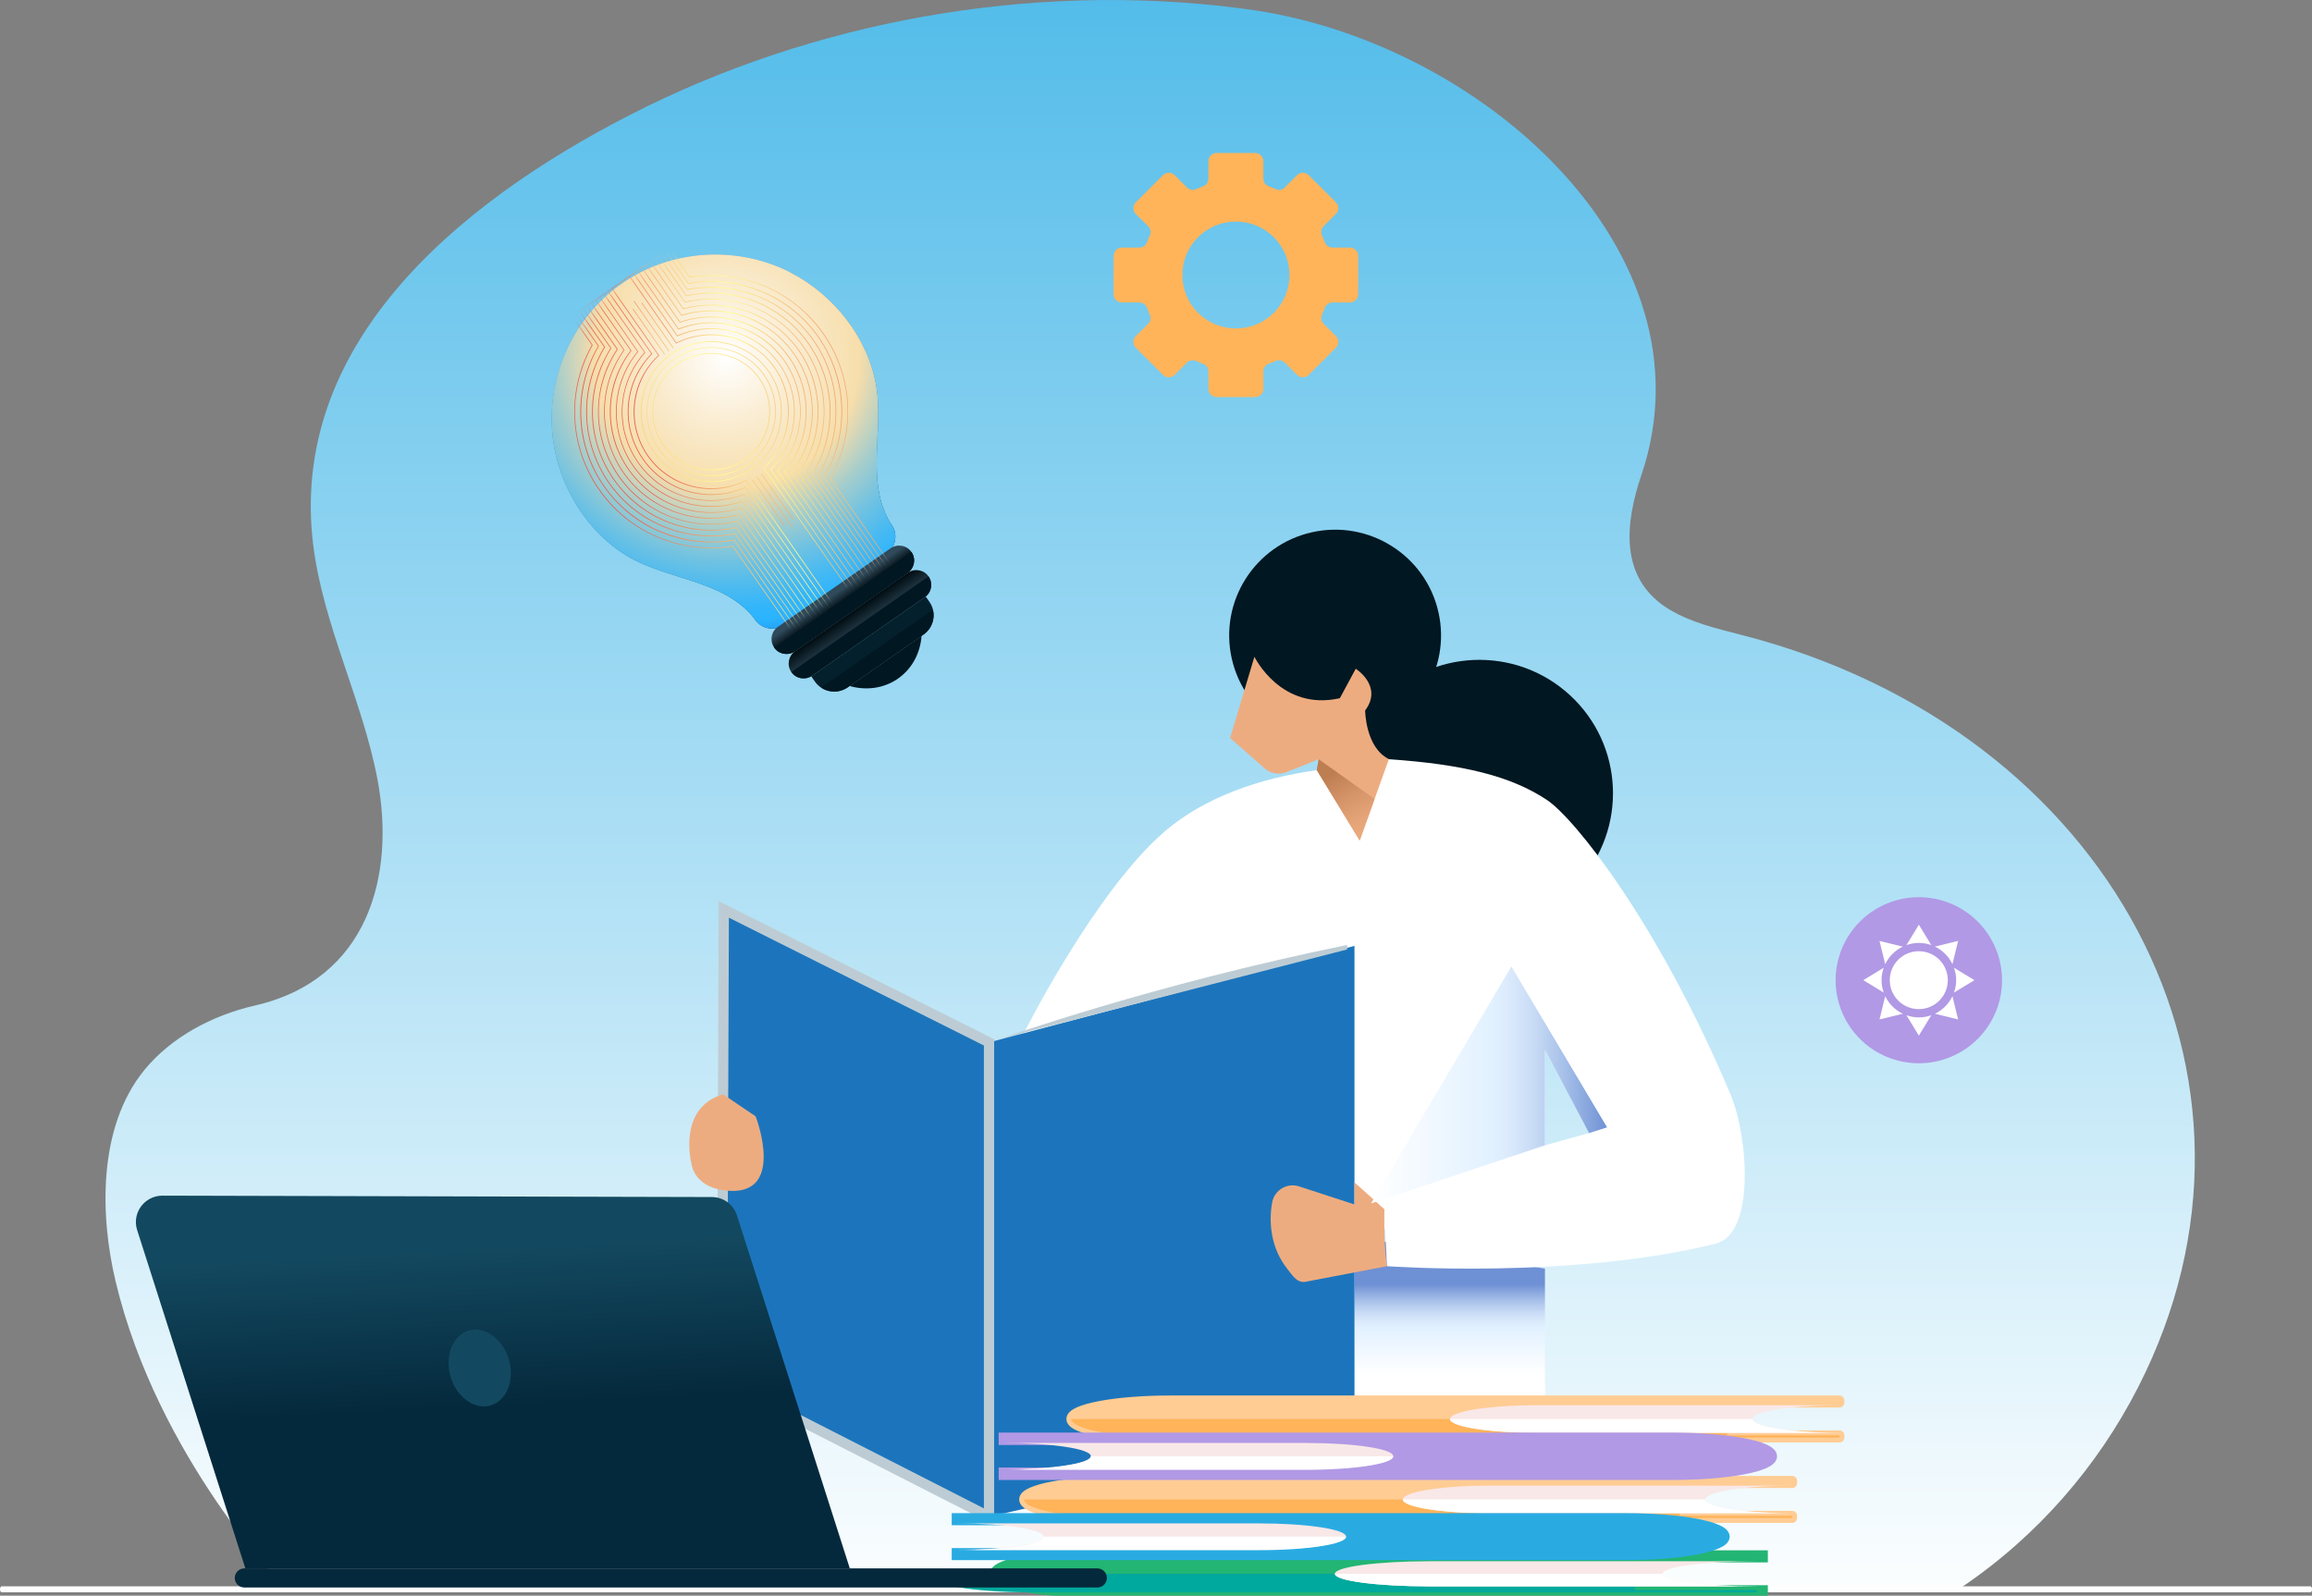 <svg width="226" height="156" viewBox="0 0 226 156" fill="none" xmlns="http://www.w3.org/2000/svg">
<rect x="0" y="0" width="226" height="156" fill="#808080" stroke="none"/>
<path d="M27.839 155.239C27.839 155.239 15.4 142.467 11.299 125.267C9.781 118.906 9.534 110.22 14.108 104.612C16.691 101.452 20.661 99.279 24.913 98.305C36.019 95.762 38.65 85.561 36.906 76.245C35.443 68.457 31.582 61.108 30.614 53.259C28.244 33.954 44.214 20.148 61.55 11.249C79.388 2.091 100.688 -1.81 121.115 0.795C121.322 0.823 121.521 0.85 121.727 0.877C144.648 3.859 167.843 24.59 160.445 46.452C158.914 50.983 158.124 56.57 163.241 59.621C165.35 60.875 167.857 61.465 170.295 62.089C206.253 71.337 224.51 105.353 208.98 135.667C205.058 143.324 199.205 150.159 191.643 155.246H27.839V155.239Z" fill="url(#paint0_linear_55_12076)"/>
<path d="M131.954 24.206H130.258C129.921 24.206 129.619 24 129.502 23.685C129.42 23.459 129.324 23.233 129.227 23.013C129.09 22.712 129.159 22.348 129.392 22.115L130.587 20.916C130.903 20.6 130.903 20.093 130.587 19.778L127.929 17.125C127.613 16.809 127.105 16.809 126.789 17.125L125.594 18.324C125.354 18.564 124.996 18.633 124.694 18.489C124.474 18.386 124.255 18.297 124.021 18.215C123.705 18.098 123.499 17.796 123.499 17.46V15.767C123.499 15.322 123.135 14.958 122.688 14.958H118.931C118.485 14.958 118.121 15.322 118.121 15.767V17.46C118.121 17.796 117.915 18.098 117.599 18.215C117.372 18.297 117.145 18.393 116.926 18.489C116.623 18.626 116.259 18.557 116.026 18.324L114.824 17.125C114.508 16.809 114 16.809 113.684 17.125L111.025 19.778C110.71 20.093 110.71 20.6 111.025 20.916L112.228 22.115C112.468 22.355 112.537 22.712 112.392 23.013C112.289 23.233 112.2 23.452 112.118 23.685C112.001 24 111.699 24.206 111.362 24.206H109.665C109.219 24.206 108.855 24.569 108.855 25.015V28.765C108.855 29.21 109.219 29.574 109.665 29.574H111.362C111.699 29.574 112.001 29.779 112.118 30.095C112.2 30.321 112.296 30.547 112.392 30.767C112.53 31.068 112.461 31.432 112.228 31.665L111.025 32.858C110.71 33.173 110.71 33.68 111.025 33.995L113.684 36.648C114 36.964 114.508 36.964 114.824 36.648L116.026 35.456C116.266 35.216 116.623 35.147 116.926 35.291C117.145 35.394 117.365 35.483 117.599 35.565C117.915 35.682 118.121 35.984 118.121 36.319V38.013C118.121 38.458 118.485 38.822 118.931 38.822H122.688C123.135 38.822 123.499 38.458 123.499 38.013V36.319C123.499 35.984 123.705 35.682 124.021 35.565C124.248 35.483 124.474 35.387 124.694 35.291C124.996 35.154 125.36 35.223 125.594 35.456L126.789 36.648C127.105 36.964 127.613 36.964 127.929 36.648L130.587 33.995C130.903 33.68 130.903 33.173 130.587 32.858L129.392 31.665C129.152 31.425 129.083 31.068 129.227 30.767C129.331 30.547 129.42 30.328 129.502 30.095C129.619 29.779 129.921 29.574 130.258 29.574H131.954C132.401 29.574 132.765 29.21 132.765 28.765V25.015C132.765 24.569 132.401 24.206 131.954 24.206ZM120.813 32.11C117.922 32.11 115.579 29.773 115.579 26.887C115.579 24 117.922 21.663 120.813 21.663C123.705 21.663 126.047 24 126.047 26.887C126.047 29.773 123.705 32.11 120.813 32.11Z" fill="#FFB45A"/>
<path style="mix-blend-mode:overlay" d="M77.286 26.64C72.176 24.028 65.884 24.336 61.09 27.51C60.98 27.586 60.877 27.661 60.767 27.737C60.657 27.812 60.554 27.881 60.444 27.963C55.815 31.356 53.349 37.149 54.043 42.839C54.613 47.507 57.402 52.1 61.516 54.472C65.383 56.7 70.631 56.7 73.625 60.32L73.804 60.574C74.457 61.506 75.734 61.732 76.668 61.081L81.497 57.722L81.655 57.612L81.813 57.502L86.642 54.143C87.576 53.492 87.802 52.217 87.15 51.285L86.971 51.031C84.602 46.973 86.408 42.057 85.646 37.67C84.835 32.995 81.476 28.799 77.286 26.653V26.64Z" fill="url(#paint1_radial_55_12076)"/>
<path style="mix-blend-mode:hard-light" d="M77.286 26.64C72.176 24.028 65.884 24.336 61.09 27.51C60.98 27.586 60.877 27.661 60.767 27.737C60.657 27.812 60.554 27.881 60.444 27.963C55.815 31.356 53.349 37.149 54.043 42.839C54.613 47.507 57.402 52.1 61.516 54.472C65.383 56.7 70.631 56.7 73.625 60.32L73.804 60.574C74.457 61.506 75.734 61.732 76.668 61.081L81.497 57.722L81.655 57.612L81.813 57.502L86.642 54.143C87.576 53.492 87.802 52.217 87.15 51.285L86.971 51.031C84.602 46.973 86.408 42.057 85.646 37.67C84.835 32.995 81.476 28.799 77.286 26.653V26.64Z" fill="url(#paint2_radial_55_12076)"/>
<path d="M77.286 26.64C72.176 24.028 65.884 24.336 61.09 27.51C60.98 27.586 60.877 27.661 60.767 27.737C60.657 27.812 60.554 27.881 60.444 27.963C55.815 31.356 53.349 37.149 54.043 42.839C54.613 47.507 57.402 52.1 61.516 54.472C65.383 56.7 70.631 56.7 73.625 60.32L73.804 60.574C74.457 61.506 75.734 61.732 76.668 61.081L81.497 57.722L81.655 57.612L81.813 57.502L86.642 54.143C87.576 53.492 87.802 52.217 87.15 51.285L86.971 51.031C84.602 46.973 86.408 42.057 85.646 37.67C84.835 32.995 81.476 28.799 77.286 26.653V26.64Z" fill="url(#paint3_radial_55_12076)"/>
<path d="M88.729 55.994L77.712 63.672C77.053 64.132 76.139 63.974 75.679 63.309C75.219 62.651 75.377 61.739 76.043 61.28L87.06 53.602C87.72 53.142 88.633 53.3 89.094 53.965C89.554 54.623 89.396 55.535 88.729 55.994Z" fill="url(#paint4_linear_55_12076)"/>
<path d="M77.712 63.672L88.73 55.994C89.389 55.535 89.554 54.623 89.094 53.965L75.679 63.309C76.139 63.967 77.053 64.132 77.712 63.672Z" fill="#011721"/>
<path d="M90.406 58.387L79.388 66.065C78.729 66.524 77.815 66.367 77.355 65.701C76.895 65.043 77.053 64.132 77.719 63.672L88.737 55.994C89.396 55.535 90.309 55.693 90.77 56.358C91.23 57.016 91.072 57.928 90.406 58.387Z" fill="url(#paint5_linear_55_12076)"/>
<path d="M79.381 66.058L90.399 58.38C91.058 57.921 91.223 57.009 90.763 56.351L77.348 65.695C77.808 66.353 78.722 66.517 79.381 66.058Z" fill="#011721"/>
<path d="M79.3 66.121L90.492 58.325L90.85 58.837C91.577 59.877 91.322 61.309 90.279 62.035L82.861 67.201C81.819 67.927 80.385 67.672 79.657 66.632L79.3 66.121Z" fill="#04202D"/>
<path d="M83.049 67.066C84.657 67.525 86.381 67.312 87.775 66.346C89.169 65.372 89.959 63.837 90.083 62.171L83.049 67.073V67.066Z" fill="#011721"/>
<path d="M80.268 67.223C81.03 67.731 82.06 67.751 82.857 67.196L90.275 62.027C91.072 61.472 91.409 60.498 91.196 59.607L80.268 67.216V67.223Z" fill="#011721"/>
<mask id="mask0_55_12076" style="mask-type:luminance" maskUnits="userSpaceOnUse" x="53" y="24" width="35" height="38">
<path d="M77.286 26.64C72.176 24.028 65.884 24.336 61.09 27.51C60.98 27.586 60.877 27.661 60.767 27.737C60.657 27.812 60.554 27.881 60.444 27.963C55.815 31.356 53.349 37.149 54.043 42.839C54.613 47.507 57.402 52.1 61.516 54.472C65.383 56.7 70.631 56.7 73.625 60.32L73.804 60.574C74.457 61.506 75.734 61.732 76.668 61.081L81.497 57.722L81.655 57.612L81.813 57.502L86.642 54.143C87.576 53.492 87.802 52.217 87.15 51.285L86.971 51.031C84.602 46.973 86.408 42.057 85.646 37.67C84.835 32.995 81.476 28.799 77.286 26.653V26.64Z" fill="white"/>
</mask>
<g mask="url(#mask0_55_12076)">
<g style="mix-blend-mode:overlay">
<path d="M75.178 36.306C77.355 39.418 76.586 43.716 73.468 45.883C70.349 48.056 66.043 47.288 63.872 44.176C61.695 41.063 62.464 36.765 65.582 34.599C68.701 32.426 73.007 33.194 75.178 36.306ZM63.934 44.141C66.084 47.219 70.349 47.974 73.433 45.828C76.517 43.682 77.273 39.425 75.123 36.347C72.973 33.269 68.707 32.515 65.624 34.66C62.539 36.806 61.784 41.063 63.934 44.141Z" fill="url(#paint6_linear_55_12076)"/>
<path d="M74.711 36.635C76.703 39.486 76.002 43.428 73.145 45.423C70.287 47.411 66.338 46.712 64.346 43.86C62.354 41.008 63.054 37.067 65.912 35.078C68.769 33.09 72.719 33.79 74.718 36.642L74.711 36.635ZM64.401 43.819C66.372 46.644 70.28 47.336 73.103 45.361C75.926 43.394 76.627 39.493 74.649 36.676C72.678 33.851 68.769 33.159 65.946 35.133C63.123 37.101 62.423 41.002 64.401 43.819Z" fill="url(#paint7_linear_55_12076)"/>
<path d="M74.244 36.964C76.057 39.562 75.418 43.14 72.822 44.957C70.219 46.767 66.633 46.129 64.813 43.538C63 40.94 63.638 37.354 66.235 35.545C68.838 33.735 72.43 34.372 74.244 36.964ZM64.868 43.49C66.661 46.054 70.205 46.684 72.774 44.895C75.343 43.106 75.975 39.569 74.182 37.005C72.389 34.441 68.845 33.81 66.276 35.599C63.707 37.389 63.075 40.926 64.868 43.49Z" fill="url(#paint8_linear_55_12076)"/>
<path d="M78.599 33.927C79.897 35.785 80.584 37.951 80.584 40.206C80.584 42.4 79.952 44.518 78.743 46.342L89.588 61.856L82.919 66.497L72.073 50.983C69.944 51.49 67.725 51.353 65.665 50.592C63.549 49.811 61.743 48.419 60.445 46.561C59.146 44.703 58.459 42.537 58.459 40.282C58.459 38.088 59.092 35.97 60.3 34.146L57.319 29.882L63.989 25.241L66.97 29.505C69.099 28.998 71.318 29.135 73.378 29.896C75.494 30.677 77.3 32.069 78.599 33.927ZM89.492 61.835L78.66 46.342L78.674 46.321C81.195 42.537 81.147 37.684 78.543 33.961C75.94 30.239 71.4 28.518 66.97 29.574H66.949L63.982 25.337L57.429 29.903L60.397 34.146L60.383 34.167C57.862 37.951 57.91 42.805 60.513 46.527C63.117 50.249 67.657 51.97 72.087 50.914H72.108L82.939 66.401L89.492 61.835Z" fill="url(#paint9_linear_55_12076)"/>
<path d="M79.08 33.591C81.765 37.437 81.889 42.475 79.382 46.445L89.973 61.588L82.555 66.757L71.964 51.614C67.368 52.594 62.67 50.743 59.978 46.897C57.285 43.051 57.169 38.013 59.676 34.044L56.956 30.15L64.374 24.981L67.094 28.875C71.689 27.894 76.387 29.745 79.08 33.591ZM89.87 61.568L79.293 46.445L79.306 46.424C81.806 42.475 81.697 37.457 79.018 33.632C76.339 29.807 71.654 27.97 67.087 28.95H67.066L64.353 25.084L57.052 30.17L59.765 34.044L59.751 34.064C57.251 38.013 57.361 43.031 60.04 46.856C62.718 50.681 67.403 52.519 71.977 51.538H71.998L82.576 66.654L89.877 61.568H89.87Z" fill="url(#paint10_linear_55_12076)"/>
<path d="M79.553 33.262C82.314 37.211 82.486 42.421 79.986 46.548L90.33 61.334L82.191 67.004L71.847 52.217C67.107 53.129 62.258 51.175 59.497 47.226C56.736 43.278 56.564 38.068 59.057 33.934L56.584 30.396L64.724 24.727L67.197 28.264C71.943 27.353 76.785 29.306 79.546 33.255L79.553 33.262ZM90.234 61.321L79.904 46.554L79.917 46.534C82.411 42.428 82.246 37.231 79.498 33.303C76.751 29.375 71.922 27.428 67.197 28.347H67.176L64.717 24.83L56.694 30.417L59.153 33.934L59.14 33.954C56.646 38.061 56.811 43.257 59.559 47.185C62.306 51.113 67.135 53.06 71.853 52.142H71.874L82.205 66.908L90.227 61.321H90.234Z" fill="url(#paint11_linear_55_12076)"/>
<path d="M80.028 32.933C81.449 34.969 82.246 37.355 82.322 39.829C82.397 42.229 81.8 44.594 80.591 46.671L90.681 61.101L81.834 67.264L71.744 52.834C69.374 53.245 66.95 52.992 64.717 52.093C62.416 51.168 60.452 49.605 59.023 47.569C57.594 45.533 56.804 43.147 56.729 40.672C56.653 38.273 57.251 35.908 58.46 33.831L56.234 30.65L65.081 24.487L67.307 27.668C69.676 27.257 72.101 27.51 74.333 28.408C76.634 29.334 78.599 30.897 80.028 32.933ZM90.585 61.081L80.508 46.671L80.522 46.65C83.015 42.38 82.796 37.012 79.972 32.974C77.15 28.936 72.177 26.886 67.3 27.743H67.279L65.067 24.59L56.337 30.671L58.549 33.831L58.535 33.851C56.042 38.122 56.262 43.49 59.085 47.528C61.908 51.566 66.881 53.615 71.758 52.758H71.778L81.855 67.162L90.585 61.081Z" fill="url(#paint12_linear_55_12076)"/>
<path d="M80.501 32.597C81.964 34.695 82.795 37.149 82.891 39.692C82.988 42.16 82.404 44.601 81.195 46.753L91.045 60.834L81.463 67.511L71.613 53.43C69.168 53.814 66.674 53.519 64.387 52.58C62.031 51.607 60.005 49.989 58.542 47.891C57.079 45.793 56.248 43.339 56.152 40.796C56.056 38.328 56.639 35.888 57.848 33.735L55.87 30.904L65.452 24.227L67.43 27.058C69.875 26.674 72.369 26.969 74.656 27.908C77.012 28.881 79.038 30.499 80.501 32.597ZM90.948 60.82L81.119 46.76L81.133 46.739C83.654 42.249 83.386 36.84 80.446 32.638C77.506 28.436 72.513 26.324 67.423 27.133H67.403L65.438 24.329L55.973 30.924L57.938 33.735L57.924 33.755C55.403 38.246 55.671 43.655 58.611 47.857C61.55 52.059 66.544 54.171 71.634 53.362H71.654L81.483 67.415L90.948 60.82Z" fill="url(#paint13_linear_55_12076)"/>
<path d="M78.124 34.256C80.638 37.855 80.625 42.681 78.09 46.273L89.183 62.143L83.331 66.216L72.238 50.345C67.986 51.483 63.439 49.831 60.925 46.239C58.411 42.64 58.425 37.814 60.96 34.222L57.731 29.601L63.584 25.529L66.812 30.149C71.064 29.012 75.611 30.664 78.124 34.256ZM89.087 62.123L78.001 46.273L78.015 46.253C80.549 42.681 80.57 37.882 78.063 34.297C75.562 30.718 71.036 29.08 66.805 30.225H66.778L63.563 25.632L57.828 29.622L61.042 34.222L61.028 34.242C58.494 37.814 58.473 42.612 60.98 46.198C63.48 49.776 68.007 51.415 72.238 50.27H72.266L83.352 66.113L89.087 62.123Z" fill="url(#paint14_linear_55_12076)"/>
<path d="M77.65 34.585C80.123 38.116 80.027 42.791 77.417 46.219L88.757 62.431L83.764 65.914L72.423 49.701C68.302 50.962 63.872 49.441 61.406 45.903C58.933 42.373 59.029 37.697 61.64 34.27L58.164 29.306L63.158 25.824L66.633 30.787C70.754 29.526 75.185 31.048 77.65 34.585ZM88.661 62.418L77.335 46.219L77.348 46.198C79.951 42.791 80.048 38.143 77.596 34.633C75.137 31.123 70.734 29.608 66.633 30.869H66.606L63.144 25.927L58.267 29.327L61.729 34.277L61.715 34.297C59.112 37.704 59.016 42.352 61.468 45.869C63.927 49.386 68.33 50.894 72.43 49.633H72.458L83.784 65.825L88.661 62.425V62.418Z" fill="url(#paint15_linear_55_12076)"/>
<path d="M77.17 34.921C79.546 38.314 79.368 42.921 76.744 46.129L88.345 62.726L84.169 65.64L72.568 49.043C68.646 50.393 64.257 48.974 61.88 45.581C59.504 42.188 59.682 37.581 62.306 34.373L58.569 29.032L62.745 26.119L66.482 31.459C70.404 30.108 74.793 31.527 77.17 34.921ZM88.249 62.706L76.655 46.129L76.668 46.109C79.292 42.928 79.471 38.342 77.108 34.969C74.745 31.596 70.377 30.184 66.475 31.541H66.448L62.718 26.221L58.659 29.053L62.388 34.379L62.375 34.4C59.751 37.581 59.572 42.167 61.935 45.54C64.298 48.919 68.666 50.325 72.568 48.968H72.595L84.189 65.537L88.249 62.706Z" fill="url(#paint16_linear_55_12076)"/>
<path d="M76.696 35.25C77.843 36.895 78.379 38.822 78.248 40.816C78.118 42.743 77.341 44.601 76.057 46.033L87.926 63.007L84.581 65.338L72.712 48.364C70.919 49.07 68.907 49.159 67.052 48.611C65.129 48.049 63.501 46.883 62.354 45.238C61.207 43.593 60.664 41.666 60.802 39.672C60.932 37.745 61.708 35.894 62.993 34.455L58.988 28.73L62.333 26.4L66.338 32.124C68.13 31.418 70.143 31.329 71.998 31.87C73.921 32.432 75.549 33.598 76.696 35.243V35.25ZM87.83 62.993L75.968 46.033L75.988 46.013C78.681 43.01 78.949 38.602 76.641 35.298C74.326 31.994 70.095 30.725 66.338 32.213H66.31L62.313 26.509L59.084 28.758L63.082 34.468L63.061 34.489C60.369 37.492 60.101 41.9 62.409 45.204C64.717 48.508 68.955 49.776 72.712 48.289H72.739L84.602 65.242L87.83 62.993Z" fill="url(#paint17_linear_55_12076)"/>
<path d="M76.222 35.586C78.454 38.78 78.104 43.12 75.391 45.91L87.541 63.281L84.979 65.064L72.829 47.692C69.264 49.269 65.067 48.104 62.828 44.909C60.596 41.714 60.946 37.375 63.659 34.578L59.38 28.456L61.942 26.674L66.221 32.796C69.786 31.219 73.983 32.384 76.222 35.579V35.586ZM87.445 63.268L75.302 45.903L75.322 45.883C78.028 43.113 78.385 38.801 76.167 35.627C73.948 32.453 69.765 31.294 66.228 32.878L66.201 32.892L61.928 26.777L59.483 28.477L63.755 34.592L63.735 34.612C61.028 37.382 60.671 41.694 62.89 44.868C65.108 48.042 69.291 49.2 72.829 47.617L72.856 47.603L85 64.968L87.445 63.268Z" fill="url(#paint18_linear_55_12076)"/>
<path d="M75.748 35.915C76.799 37.423 77.266 39.254 77.06 41.077C76.861 42.873 76.023 44.532 74.704 45.766L87.143 63.556L85.364 64.796L72.925 47.007C71.318 47.816 69.463 48.028 67.705 47.596C65.919 47.158 64.353 46.088 63.302 44.587C62.251 43.079 61.784 41.248 61.99 39.425C62.189 37.629 63.027 35.97 64.346 34.736L59.772 28.196L61.55 26.955L66.125 33.495C67.732 32.686 69.587 32.474 71.345 32.906C73.131 33.344 74.697 34.414 75.748 35.915ZM87.054 63.542L74.615 45.759L74.635 45.739C77.362 43.209 77.816 39.007 75.686 35.963C73.557 32.919 69.449 31.891 66.125 33.577L66.097 33.591L61.53 27.058L59.868 28.216L64.435 34.75L64.415 34.77C61.688 37.3 61.234 41.502 63.364 44.546C65.493 47.59 69.601 48.618 72.925 46.931L72.953 46.918L85.392 64.701L87.054 63.542Z" fill="url(#paint19_linear_55_12076)"/>
<path d="M73.597 46.908L73.541 46.947L76.642 51.383L76.699 51.344L73.597 46.908Z" fill="url(#paint20_linear_55_12076)"/>
<path d="M74.022 46.608L73.965 46.647L77.393 51.549L77.449 51.51L74.022 46.608Z" fill="url(#paint21_linear_55_12076)"/>
<path d="M74.45 46.307L74.394 46.346L77.495 50.782L77.551 50.742L74.45 46.307Z" fill="url(#paint22_linear_55_12076)"/>
<path d="M62.747 29.582L62.691 29.621L65.792 34.056L65.849 34.017L62.747 29.582Z" fill="url(#paint23_linear_55_12076)"/>
<path d="M61.997 29.416L61.94 29.455L65.368 34.357L65.424 34.318L61.997 29.416Z" fill="url(#paint24_linear_55_12076)"/>
<path d="M61.891 30.177L61.834 30.217L64.936 34.652L64.992 34.613L61.891 30.177Z" fill="url(#paint25_linear_55_12076)"/>
</g>
</g>
<g style="mix-blend-mode:multiply">
<path d="M190.702 103.32C194.846 101.592 196.803 96.838 195.072 92.702C193.34 88.566 188.577 86.613 184.433 88.341C180.288 90.069 178.332 94.823 180.063 98.959C181.794 103.095 186.557 105.048 190.702 103.32Z" fill="#B199E5"/>
</g>
<path d="M190.4 95.824C190.4 97.387 189.129 98.655 187.563 98.655C185.997 98.655 184.726 97.387 184.726 95.824C184.726 94.261 185.997 92.993 187.563 92.993C189.129 92.993 190.4 94.261 190.4 95.824Z" fill="white"/>
<path d="M187.57 92.184C187.996 92.184 188.401 92.259 188.786 92.396L187.57 90.401L186.354 92.396C186.732 92.259 187.144 92.184 187.57 92.184Z" fill="white"/>
<path d="M190.853 94.254L191.409 91.985L189.136 92.54C189.884 92.897 190.489 93.507 190.853 94.254Z" fill="white"/>
<path d="M185.997 92.547L183.723 91.992L184.28 94.261C184.637 93.514 185.248 92.903 185.997 92.547Z" fill="white"/>
<path d="M193.003 95.824L191.004 94.61C191.142 94.987 191.217 95.399 191.217 95.824C191.217 96.249 191.142 96.653 191.004 97.037L193.003 95.824Z" fill="white"/>
<path d="M189.136 99.108L191.409 99.663L190.853 97.394C190.496 98.141 189.884 98.751 189.136 99.108Z" fill="white"/>
<path d="M187.57 99.464C187.144 99.464 186.739 99.389 186.354 99.251L187.57 101.246L188.786 99.251C188.408 99.389 187.996 99.464 187.57 99.464Z" fill="white"/>
<path d="M184.28 97.394L183.723 99.663L185.997 99.108C185.248 98.751 184.644 98.141 184.28 97.394Z" fill="white"/>
<path d="M183.923 95.824C183.923 95.399 183.998 94.994 184.135 94.61L182.137 95.824L184.135 97.037C183.998 96.66 183.923 96.249 183.923 95.824Z" fill="white"/>
<path d="M0.165 155.671H225.842C225.931 155.671 226.007 155.541 226.007 155.376C226.007 155.212 225.931 155.082 225.842 155.082H0.165C0.076 155.082 0 155.212 0 155.376C0 155.541 0.076 155.671 0.165 155.671Z" fill="white"/>
<path d="M151.021 124.02V137.676H132.4V120.908L151.021 124.02Z" fill="url(#paint26_linear_55_12076)"/>
<path d="M154.233 86.364C159.111 81.058 158.756 72.809 153.44 67.941C148.124 63.072 139.86 63.426 134.982 68.732C130.103 74.038 130.459 82.286 135.775 87.155C141.091 92.024 149.355 91.669 154.233 86.364Z" fill="#011721"/>
<path d="M169.155 106.984C162.087 90.209 153.906 79.988 151.214 78.206C147.69 75.868 143.068 74.73 135.759 74.222C132.565 74.003 132.037 74.84 128.705 75.299C123.197 76.053 117.743 77.945 113.883 81.256C107.028 87.131 100.077 101.013 100.077 101.013L103.078 119.625L135.409 120.146L135.574 123.787C135.574 123.787 153.563 125.096 167.712 121.586C171.586 120.626 170.906 111.152 169.155 106.984ZM155.328 110.775L151.022 111.968V102.645L155.328 110.775Z" fill="white"/>
<path d="M132.401 92.472L96.677 101.905V148.281L132.401 140.144V92.472Z" fill="#1C75BC"/>
<path d="M97.899 101.514C97.899 101.514 112.653 96.256 131.686 92.382V92.821L97.899 101.514Z" fill="#BDCCD4"/>
<path d="M70.754 88.907L96.677 101.904V148.281L70.582 134.975L70.754 88.907Z" fill="#1C75BC" stroke="#BDCCD4" stroke-miterlimit="10"/>
<path d="M135.32 118.213L132.407 115.595V117.754L126.988 115.985C125.82 115.602 124.577 116.342 124.357 117.549C123.993 119.55 124.241 122.052 125.848 124.068C126.356 124.705 126.782 125.432 127.592 125.316L135.588 123.787C135.588 123.787 135.258 122.224 135.327 118.22L135.32 118.213Z" fill="#EDAC80"/>
<path d="M120.408 64.392C121.665 69.959 127.208 73.455 132.785 72.2C138.363 70.946 141.866 65.413 140.609 59.847C139.352 54.28 133.809 50.784 128.231 52.039C122.654 53.293 119.151 58.825 120.408 64.392Z" fill="#011721"/>
<path d="M128.712 75.292L128.905 74.223L125.738 75.491C125.024 75.779 124.2 75.635 123.623 75.128L120.243 72.145L122.62 64.207C122.62 64.207 125.209 69.561 130.972 68.258L132.524 65.379C132.524 65.379 135.224 67.079 133.445 69.458C133.445 69.458 133.465 73.085 135.766 74.209L132.916 82.168L128.712 75.285V75.292Z" fill="#EDAC80"/>
<path d="M128.904 74.223L134.365 78.11L132.909 82.175L128.712 75.292L128.904 74.223Z" fill="url(#paint27_linear_55_12076)"/>
<path d="M70.582 116.342C70.582 116.342 67.959 116.061 67.581 113.723C67.581 113.723 66.193 108.294 70.685 106.984L73.866 109.137C73.866 109.137 77.053 117.37 70.582 116.342Z" fill="#EDAC80"/>
<path d="M155.328 110.775L157.093 110.213L147.738 94.487L134.028 117.651L151.021 111.968V102.638L155.328 110.775Z" fill="url(#paint28_linear_55_12076)"/>
<path d="M161.324 155.452V152.264H172.328V152.044H106.931C101.574 152.044 97.24 152.86 97.24 153.861C97.24 154.862 101.581 155.678 106.931 155.678H172.328V155.458H161.324V155.452Z" fill="#22B573" stroke="#22B573" stroke-width="0.96" stroke-miterlimit="10"/>
<path d="M159.793 155.451V153.861H90.398C90.398 154.862 95.097 155.677 100.894 155.677H171.71V155.458H159.793V155.451Z" fill="#00A99D"/>
<path d="M171.717 152.634H139.702C134.612 152.634 130.484 153.182 130.484 153.861C130.484 154.54 134.612 155.088 139.702 155.088H171.717C166.627 155.088 162.499 154.54 162.499 153.861C162.499 153.182 166.627 152.634 171.717 152.634Z" fill="#F9E8E8"/>
<path d="M139.702 155.088H171.717C166.627 155.088 162.499 154.54 162.499 153.861H130.484C130.484 154.54 134.612 155.088 139.702 155.088Z" fill="white"/>
<path d="M164.189 148.178V144.99H175.192V144.771H109.796C104.438 144.771 100.104 145.587 100.104 146.588C100.104 147.589 104.445 148.404 109.796 148.404H175.192V148.185H164.189V148.178Z" fill="#FFCC94" stroke="#FFCC94" stroke-width="0.96" stroke-linecap="round" stroke-linejoin="round"/>
<path d="M164.189 148.178V146.587H100.104C100.104 147.588 104.445 148.404 109.796 148.404H175.192V148.185H164.189V148.178Z" fill="#FFB45A"/>
<path d="M175.199 145.244H145.636C140.938 145.244 137.126 145.847 137.126 146.595C137.126 147.342 140.938 147.945 145.636 147.945H175.199C170.501 147.945 166.689 147.342 166.689 146.595C166.689 145.847 170.501 145.244 175.199 145.244Z" fill="#F9E8E8"/>
<path d="M145.636 147.938H175.199C170.501 147.938 166.689 147.335 166.689 146.587H137.126C137.126 147.335 140.938 147.938 145.636 147.938Z" fill="white"/>
<path d="M104.514 151.818V148.63H93.51V148.411H158.907C164.264 148.411 168.599 149.227 168.599 150.228C168.599 151.229 164.258 152.044 158.907 152.044H93.51V151.825H104.514V151.818Z" fill="#29ABE2" stroke="#29ABE2" stroke-width="0.96" stroke-miterlimit="10"/>
<path d="M93.503 148.932H123.066C127.764 148.932 131.576 149.508 131.576 150.221C131.576 150.934 127.764 151.51 123.066 151.51H93.503C98.202 151.51 102.014 150.934 102.014 150.221C102.014 149.508 98.202 148.932 93.503 148.932Z" fill="#F9E8E8"/>
<path d="M123.066 151.551H93.503C98.202 151.551 102.014 150.961 102.014 150.228H131.576C131.576 150.961 127.764 151.551 123.066 151.551Z" fill="white"/>
<path d="M168.804 140.315V137.127H179.808V136.908H114.411C109.054 136.908 104.72 137.723 104.72 138.724C104.72 139.725 109.061 140.541 114.411 140.541H179.808V140.322H168.804V140.315Z" fill="#FFCC94" stroke="#FFCC94" stroke-width="0.96" stroke-linecap="round" stroke-linejoin="round"/>
<path d="M168.804 140.315V138.725H104.72C104.72 139.725 109.061 140.541 114.411 140.541H179.808V140.322H168.804V140.315Z" fill="#FFB45A"/>
<path d="M179.808 137.381H150.246C145.547 137.381 141.735 137.984 141.735 138.731C141.735 139.479 145.547 140.082 150.246 140.082H179.808C175.11 140.082 171.298 139.479 171.298 138.731C171.298 137.984 175.11 137.381 179.808 137.381Z" fill="#F9E8E8"/>
<path d="M150.252 140.075H179.815C175.117 140.075 171.305 139.472 171.305 138.725H141.742C141.742 139.472 145.554 140.075 150.252 140.075Z" fill="white"/>
<path d="M109.123 143.962V140.774H98.119V140.555H163.516C168.873 140.555 173.207 141.37 173.207 142.371C173.207 143.372 168.866 144.188 163.516 144.188H98.119V143.969H109.123V143.962Z" fill="#B199E5" stroke="#B199E5" stroke-miterlimit="10"/>
<path d="M98.119 141.069H127.682C132.38 141.069 136.192 141.645 136.192 142.358C136.192 143.071 132.38 143.646 127.682 143.646H98.119C102.817 143.646 106.629 143.071 106.629 142.358C106.629 141.645 102.817 141.069 98.119 141.069Z" fill="#F9E8E8"/>
<path d="M127.682 143.695H98.119C102.817 143.695 106.629 143.105 106.629 142.372H136.192C136.192 143.105 132.38 143.695 127.682 143.695Z" fill="white"/>
<path d="M107.268 153.333H23.882C23.367 153.333 22.948 153.751 22.948 154.265C22.948 154.779 23.367 155.198 23.882 155.198H107.268C107.783 155.198 108.202 154.779 108.202 154.265C108.202 153.751 107.783 153.333 107.268 153.333Z" fill="#05293C"/>
<path d="M83.083 153.333H23.985L13.408 120.263C12.872 118.59 14.122 116.89 15.88 116.89L69.579 117.027C70.706 117.027 71.702 117.754 72.038 118.823L83.07 153.333H83.083Z" fill="url(#paint29_linear_55_12076)"/>
<path d="M49.729 132.856C50.34 134.872 49.564 136.901 47.998 137.388C46.432 137.874 44.667 136.64 44.056 134.625C43.444 132.609 44.22 130.58 45.786 130.093C47.352 129.607 49.118 130.848 49.729 132.856Z" fill="#134960"/>
<defs>
<linearGradient id="paint0_linear_55_12076" x1="112.433" y1="158.852" x2="112.433" y2="-12.463" gradientUnits="userSpaceOnUse">
<stop stop-color="white"/>
<stop offset="1" stop-color="#46B7E8"/>
</linearGradient>
<radialGradient id="paint1_radial_55_12076" cx="0" cy="0" r="1" gradientUnits="userSpaceOnUse" gradientTransform="translate(68.573 38.098) rotate(-34.858) scale(22.762 22.747)">
<stop stop-color="white"/>
<stop offset="0.19" stop-color="#BDE9FF"/>
<stop offset="0.41" stop-color="#7AD4FF"/>
<stop offset="0.61" stop-color="#45C3FF"/>
<stop offset="0.78" stop-color="#1FB7FF"/>
<stop offset="0.91" stop-color="#08AFFF"/>
<stop offset="1" stop-color="#00ADFF"/>
</radialGradient>
<radialGradient id="paint2_radial_55_12076" cx="0" cy="0" r="1" gradientUnits="userSpaceOnUse" gradientTransform="translate(67.071 36.979) rotate(-34.858) scale(34.521 34.497)">
<stop stop-color="#8BCFFF"/>
<stop offset="0.09" stop-color="#87C9F8"/>
<stop offset="0.23" stop-color="#7CBAE5"/>
<stop offset="0.38" stop-color="#6AA1C6"/>
<stop offset="0.56" stop-color="#517D9C"/>
<stop offset="0.75" stop-color="#315165"/>
<stop offset="0.95" stop-color="#0B1B23"/>
<stop offset="1" stop-color="#010D12"/>
</radialGradient>
<radialGradient id="paint3_radial_55_12076" cx="0" cy="0" r="1" gradientUnits="userSpaceOnUse" gradientTransform="translate(71.048 34.928) rotate(-34.858) scale(39.202 39.176)">
<stop stop-color="white"/>
<stop offset="0.16" stop-color="#FAEDD3"/>
<stop offset="0.33" stop-color="#F7DEAB"/>
<stop offset="0.35" stop-color="#E7DAB1"/>
<stop offset="0.43" stop-color="#A4CDCC"/>
<stop offset="0.51" stop-color="#6FC2E2"/>
<stop offset="0.58" stop-color="#49BAF1"/>
<stop offset="0.63" stop-color="#32B5FB"/>
<stop offset="0.66" stop-color="#2AB4FF"/>
<stop offset="0.8" stop-color="#1862E2"/>
<stop offset="0.94" stop-color="#091BC8"/>
<stop offset="1" stop-color="#0300BF"/>
</radialGradient>
<linearGradient id="paint4_linear_55_12076" x1="81.871" y1="57.835" x2="82.585" y2="58.859" gradientUnits="userSpaceOnUse">
<stop offset="0.03" stop-color="#2F4A5B"/>
<stop offset="1" stop-color="#010D12"/>
</linearGradient>
<linearGradient id="paint5_linear_55_12076" x1="84.643" y1="61.798" x2="83.287" y2="59.851" gradientUnits="userSpaceOnUse">
<stop offset="0.03" stop-color="#2F4A5B"/>
<stop offset="1" stop-color="#010D12"/>
</linearGradient>
<linearGradient id="paint6_linear_55_12076" x1="45.1" y1="47.313" x2="90.517" y2="34.11" gradientUnits="userSpaceOnUse">
<stop stop-color="#E85C4B"/>
<stop offset="0.53" stop-color="#FFFF94"/>
<stop offset="0.99" stop-color="#E85C4B"/>
</linearGradient>
<linearGradient id="paint7_linear_55_12076" x1="45.1" y1="47.313" x2="90.517" y2="34.11" gradientUnits="userSpaceOnUse">
<stop stop-color="#E85C4B"/>
<stop offset="0.53" stop-color="#FFFF94"/>
<stop offset="0.99" stop-color="#E85C4B"/>
</linearGradient>
<linearGradient id="paint8_linear_55_12076" x1="45.093" y1="47.315" x2="90.517" y2="34.11" gradientUnits="userSpaceOnUse">
<stop stop-color="#E85C4B"/>
<stop offset="0.53" stop-color="#FFFF94"/>
<stop offset="0.99" stop-color="#E85C4B"/>
</linearGradient>
<linearGradient id="paint9_linear_55_12076" x1="62.694" y1="48.985" x2="87.377" y2="41.809" gradientUnits="userSpaceOnUse">
<stop stop-color="#E85C4B"/>
<stop offset="0.53" stop-color="#FFFF94"/>
<stop offset="0.99" stop-color="#E85C4B"/>
</linearGradient>
<linearGradient id="paint10_linear_55_12076" x1="62.219" y1="49.123" x2="87.931" y2="41.648" gradientUnits="userSpaceOnUse">
<stop stop-color="#E85C4B"/>
<stop offset="0.53" stop-color="#FFFF94"/>
<stop offset="0.99" stop-color="#E85C4B"/>
</linearGradient>
<linearGradient id="paint11_linear_55_12076" x1="61.751" y1="49.258" x2="88.465" y2="41.492" gradientUnits="userSpaceOnUse">
<stop stop-color="#E85C4B"/>
<stop offset="0.53" stop-color="#FFFF94"/>
<stop offset="0.99" stop-color="#E85C4B"/>
</linearGradient>
<linearGradient id="paint12_linear_55_12076" x1="61.269" y1="49.398" x2="88.993" y2="41.338" gradientUnits="userSpaceOnUse">
<stop stop-color="#E85C4B"/>
<stop offset="0.53" stop-color="#FFFF94"/>
<stop offset="0.99" stop-color="#E85C4B"/>
</linearGradient>
<linearGradient id="paint13_linear_55_12076" x1="60.794" y1="49.535" x2="89.54" y2="41.179" gradientUnits="userSpaceOnUse">
<stop stop-color="#E85C4B"/>
<stop offset="0.53" stop-color="#FFFF94"/>
<stop offset="0.99" stop-color="#E85C4B"/>
</linearGradient>
<linearGradient id="paint14_linear_55_12076" x1="63.169" y1="48.848" x2="86.777" y2="41.984" gradientUnits="userSpaceOnUse">
<stop stop-color="#E85C4B"/>
<stop offset="0.53" stop-color="#FFFF94"/>
<stop offset="0.99" stop-color="#E85C4B"/>
</linearGradient>
<linearGradient id="paint15_linear_55_12076" x1="63.63" y1="48.714" x2="86.158" y2="42.165" gradientUnits="userSpaceOnUse">
<stop stop-color="#E85C4B"/>
<stop offset="0.53" stop-color="#FFFF94"/>
<stop offset="0.99" stop-color="#E85C4B"/>
</linearGradient>
<linearGradient id="paint16_linear_55_12076" x1="64.112" y1="48.575" x2="85.558" y2="42.34" gradientUnits="userSpaceOnUse">
<stop stop-color="#E85C4B"/>
<stop offset="0.53" stop-color="#FFFF94"/>
<stop offset="0.99" stop-color="#E85C4B"/>
</linearGradient>
<linearGradient id="paint17_linear_55_12076" x1="64.574" y1="48.441" x2="84.951" y2="42.517" gradientUnits="userSpaceOnUse">
<stop stop-color="#E85C4B"/>
<stop offset="0.53" stop-color="#FFFF94"/>
<stop offset="0.99" stop-color="#E85C4B"/>
</linearGradient>
<linearGradient id="paint18_linear_55_12076" x1="65.055" y1="48.301" x2="84.377" y2="42.684" gradientUnits="userSpaceOnUse">
<stop stop-color="#E85C4B"/>
<stop offset="0.53" stop-color="#FFFF94"/>
<stop offset="0.99" stop-color="#E85C4B"/>
</linearGradient>
<linearGradient id="paint19_linear_55_12076" x1="65.524" y1="48.166" x2="83.804" y2="42.852" gradientUnits="userSpaceOnUse">
<stop stop-color="#E85C4B"/>
<stop offset="0.53" stop-color="#FFFF94"/>
<stop offset="0.99" stop-color="#E85C4B"/>
</linearGradient>
<linearGradient id="paint20_linear_55_12076" x1="83.651" y1="61.323" x2="56.65" y2="22.556" gradientUnits="userSpaceOnUse">
<stop stop-color="#E85C4B"/>
<stop offset="0.53" stop-color="#FFFF94"/>
<stop offset="0.99" stop-color="#E85C4B"/>
</linearGradient>
<linearGradient id="paint21_linear_55_12076" x1="84.08" y1="61.028" x2="57.078" y2="22.262" gradientUnits="userSpaceOnUse">
<stop stop-color="#E85C4B"/>
<stop offset="0.53" stop-color="#FFFF94"/>
<stop offset="0.99" stop-color="#E85C4B"/>
</linearGradient>
<linearGradient id="paint22_linear_55_12076" x1="84.526" y1="60.706" x2="57.525" y2="21.94" gradientUnits="userSpaceOnUse">
<stop stop-color="#E85C4B"/>
<stop offset="0.53" stop-color="#FFFF94"/>
<stop offset="0.99" stop-color="#E85C4B"/>
</linearGradient>
<linearGradient id="paint23_linear_55_12076" x1="84.522" y1="60.711" x2="57.521" y2="21.945" gradientUnits="userSpaceOnUse">
<stop stop-color="#E85C4B"/>
<stop offset="0.53" stop-color="#FFFF94"/>
<stop offset="0.99" stop-color="#E85C4B"/>
</linearGradient>
<linearGradient id="paint24_linear_55_12076" x1="84.077" y1="61.018" x2="57.076" y2="22.252" gradientUnits="userSpaceOnUse">
<stop stop-color="#E85C4B"/>
<stop offset="0.53" stop-color="#FFFF94"/>
<stop offset="0.99" stop-color="#E85C4B"/>
</linearGradient>
<linearGradient id="paint25_linear_55_12076" x1="83.63" y1="61.34" x2="56.629" y2="22.573" gradientUnits="userSpaceOnUse">
<stop stop-color="#E85C4B"/>
<stop offset="0.53" stop-color="#FFFF94"/>
<stop offset="0.99" stop-color="#E85C4B"/>
</linearGradient>
<linearGradient id="paint26_linear_55_12076" x1="141.714" y1="134.372" x2="141.714" y2="125.562" gradientUnits="userSpaceOnUse">
<stop stop-color="white"/>
<stop offset="0.51" stop-color="#E2F1FF"/>
<stop offset="0.58" stop-color="#DBEBFC"/>
<stop offset="0.69" stop-color="#C8DBF5"/>
<stop offset="0.81" stop-color="#A9C2EA"/>
<stop offset="0.95" stop-color="#7F9EDA"/>
<stop offset="1" stop-color="#6E90D4"/>
</linearGradient>
<linearGradient id="paint27_linear_55_12076" x1="134.414" y1="81.656" x2="130.943" y2="75.252" gradientUnits="userSpaceOnUse">
<stop stop-color="#EDAC80"/>
<stop offset="0.27" stop-color="#E6A579"/>
<stop offset="0.65" stop-color="#D39367"/>
<stop offset="1" stop-color="#BD7E52"/>
</linearGradient>
<linearGradient id="paint28_linear_55_12076" x1="134.028" y1="106.065" x2="157.093" y2="106.065" gradientUnits="userSpaceOnUse">
<stop stop-color="white"/>
<stop offset="0.51" stop-color="#E2F1FF"/>
<stop offset="0.58" stop-color="#DBEBFC"/>
<stop offset="0.69" stop-color="#C8DBF5"/>
<stop offset="0.81" stop-color="#A9C2EA"/>
<stop offset="0.95" stop-color="#7F9EDA"/>
<stop offset="1" stop-color="#6E90D4"/>
</linearGradient>
<linearGradient id="paint29_linear_55_12076" x1="48.239" y1="137.49" x2="47.431" y2="121.867" gradientUnits="userSpaceOnUse">
<stop stop-color="#05293C"/>
<stop offset="1" stop-color="#134960"/>
</linearGradient>
</defs>
</svg>

